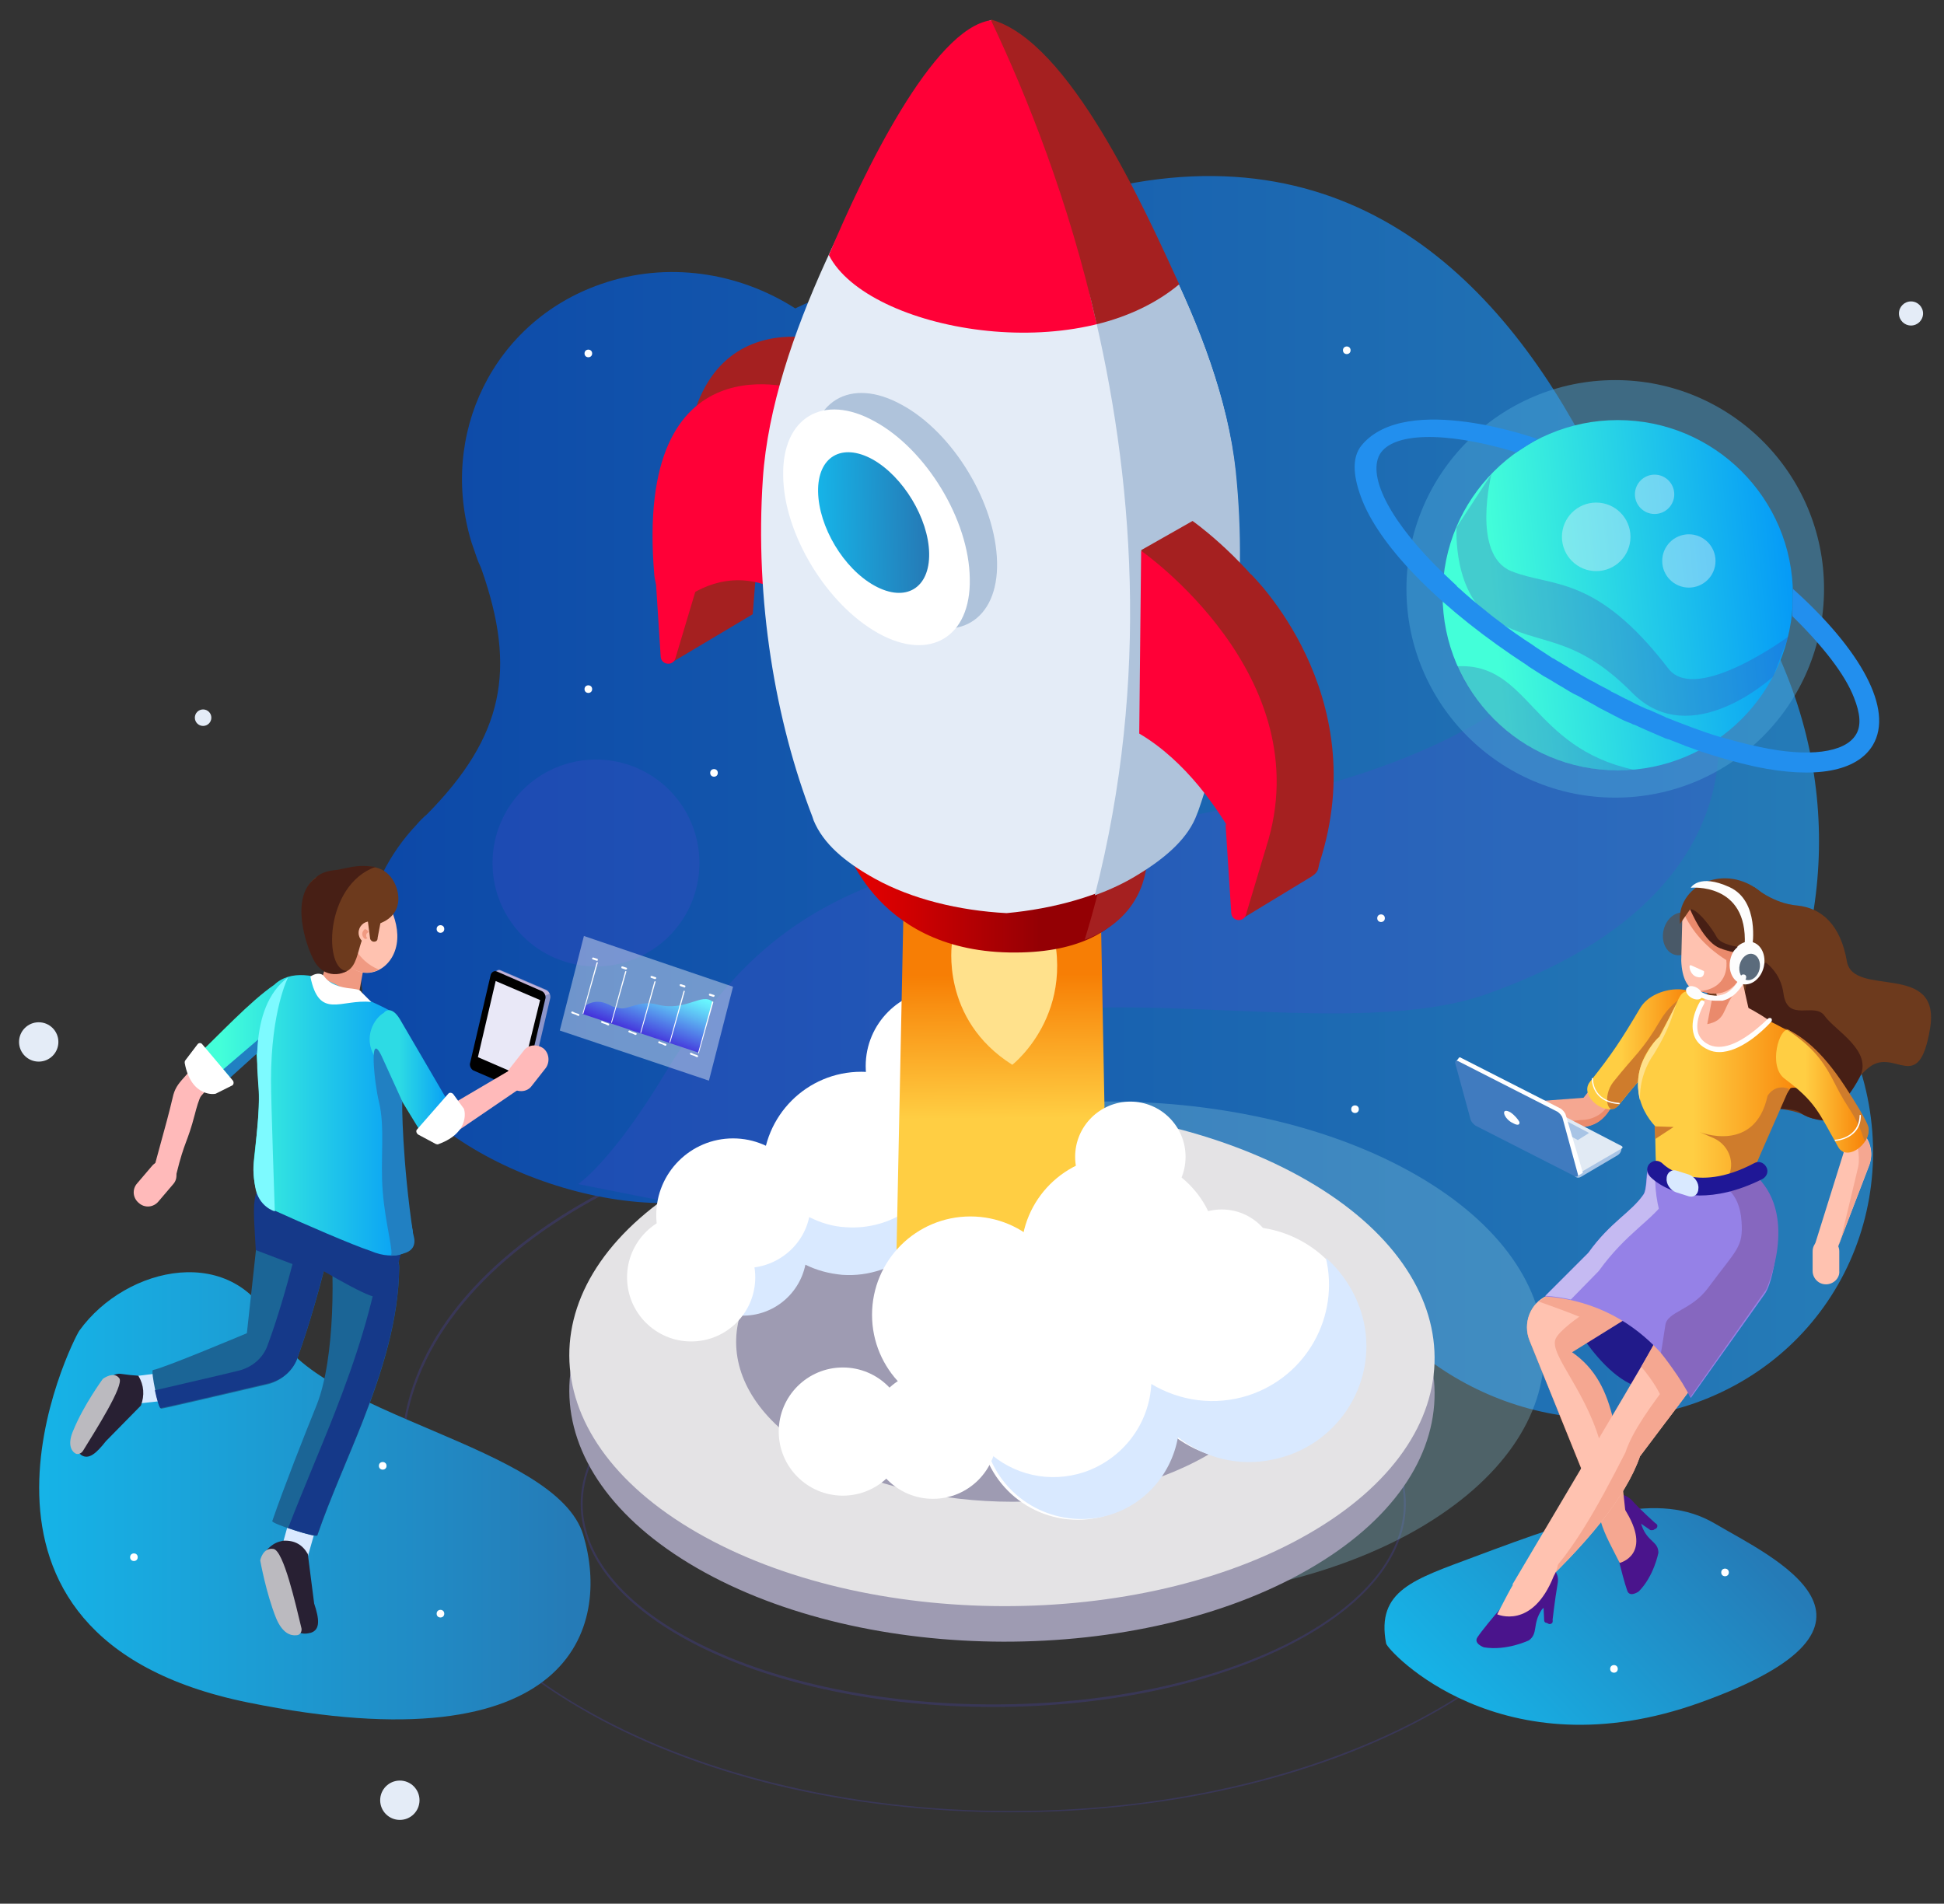 <svg xmlns="http://www.w3.org/2000/svg" xmlns:xlink="http://www.w3.org/1999/xlink" id="Capa_1" x="0px" y="0px" viewBox="0 0 306.3 300" style="enable-background:new 0 0 306.3 300;" xml:space="preserve">
<rect x="0" y="0" width="306.3" height="300" fill="#333333" stroke="none"/>
<style type="text/css">
	.footer-cohete-0{fill:#E4ECF7;}
	.footer-cohete-1{opacity:0.23;}
	.footer-cohete-2{fill:#5147D1;}
	.footer-cohete-3{fill:url(#XMLID_306_);}
	.footer-cohete-4{fill:#F09A82;}
	.footer-cohete-5{fill:#FFC2B0;}
	.footer-cohete-6{fill:#6D3A1D;}
	.footer-cohete-7{fill:#471F15;}
	.footer-cohete-8{fill:url(#XMLID_307_);}
	.footer-cohete-9{fill:url(#XMLID_308_);}
	.footer-cohete-10{opacity:0.31;fill:#8CCCE0;}
	.footer-cohete-11{fill:#9E9BB2;}
	.footer-cohete-12{opacity:0.23;fill:#5147D1;}
	.footer-cohete-13{fill:#E4E3E5;}
	.footer-cohete-14{fill:#FFFFFF;}
	.footer-cohete-15{fill:#D9E9FF;}
	.footer-cohete-16{fill:#A52020;}
	.footer-cohete-17{fill:url(#XMLID_309_);}
	.footer-cohete-18{fill:#FFE18C;}
	.footer-cohete-19{fill:url(#XMLID_310_);}
	.footer-cohete-20{fill:#FF0037;}
	.footer-cohete-21{fill:#AFC3DB;}
	.footer-cohete-22{fill:url(#XMLID_311_);}
	.footer-cohete-23{opacity:0.49;fill:#4BA4D6;}
	.footer-cohete-24{fill:url(#XMLID_312_);}
	.footer-cohete-25{opacity:0.26;fill:#433BAD;}
	.footer-cohete-26{opacity:0.4;}
	.footer-cohete-27{fill:#EBF0FF;}
	.footer-cohete-28{fill:#228FEE;}
	.footer-cohete-29{fill:#F5A791;}
	.footer-cohete-30{fill:#EA8A6C;}
	.footer-cohete-31{fill:url(#XMLID_313_);}
	.footer-cohete-32{fill:#CF7C2C;}
	.footer-cohete-33{fill:#4A148C;}
	.footer-cohete-34{fill:#211A8A;}
	.footer-cohete-35{fill:#9581E7;}
	.footer-cohete-36{fill:#665FDE;}
	.footer-cohete-37{fill:#C5BAF2;}
	.footer-cohete-38{fill:#8667BF;}
	.footer-cohete-39{fill:url(#XMLID_315_);}
	.footer-cohete-40{fill:#495968;}
	.footer-cohete-41{fill:url(#XMLID_323_);}
	.footer-cohete-42{fill:#1F1796;}
	.footer-cohete-43{fill:#FDFDFD;}
	.footer-cohete-44{fill:#5B6B7C;}
	.footer-cohete-45{fill:#A8C4E5;}
	.footer-cohete-46{fill:#E1EAF4;}
	.footer-cohete-47{fill:#407BBF;}
	.footer-cohete-48{opacity:0.57;fill:#EBCAE3;}
	.footer-cohete-49{fill:#E9E8F7;}
	.footer-cohete-50{fill:#FFBABA;}
	.footer-cohete-51{fill:#282033;}
	.footer-cohete-52{fill:#1B6596;}
	.footer-cohete-53{fill:#153989;}
	.footer-cohete-54{fill:url(#XMLID_338_);}
	.footer-cohete-55{fill:#2180C2;}
	.footer-cohete-56{fill:url(#XMLID_339_);}
	.footer-cohete-57{fill:#BBBABF;}
	.footer-cohete-58{fill:#7DFAFF;}
	.footer-cohete-59{opacity:0.4;fill:#FFFFFF;}
	.footer-cohete-60{fill:url(#XMLID_340_);}
</style>
<circle id="XMLID_209_" class="footer-cohete-0" cx="6.1" cy="164.2" r="3.1"/>
<g id="XMLID_17_">
	<g id="XMLID_691_" class="footer-cohete-1">
		<path id="XMLID_692_" class="footer-cohete-2" d="M159.3,285.6c-25.7,0-49.8-5.8-67.9-16.4c-18.2-10.6-28.2-24.7-28.2-39.7    c0-15,10-29.1,28.2-39.7c18.2-10.6,42.3-16.4,67.9-16.4c25.7,0,49.8,5.8,67.9,16.4c18.2,10.6,28.2,24.7,28.2,39.7    c0,15-10,29.1-28.2,39.7C209.1,279.8,184.9,285.6,159.3,285.6z M159.3,173.8c-52.8,0-95.8,25-95.8,55.8s43,55.8,95.8,55.8    s95.8-25,95.8-55.8S212.1,173.8,159.3,173.8z"/>
	</g>
	<g id="XMLID_687_" class="footer-cohete-1">
		<path id="XMLID_688_" class="footer-cohete-2" d="M156.5,269c-35.9,0-65-14.3-65-32c0-17.6,29.2-32,65-32s65,14.3,65,32    C221.5,254.6,192.3,269,156.5,269z M156.5,205.4c-35.7,0-64.7,14.2-64.7,31.6s29,31.6,64.7,31.6c35.7,0,64.7-14.2,64.7-31.6    S192.1,205.4,156.5,205.4z"/>
	</g>
	<linearGradient id="XMLID_306_" gradientUnits="userSpaceOnUse" x1="56.91" y1="125.525" x2="295.131" y2="125.525">
		<stop offset="8.379892e-003" style="stop-color:#0C48A8"/>
		<stop offset="0.964" style="stop-color:#257BB7"/>
	</linearGradient>
	<path id="XMLID_204_" class="footer-cohete-3" d="M292,165.4c-1.1-2.7-2.3-5.2-3.8-7.5l-2.6-13.5l0,0c2.1-12.3,1-25.4-4.1-38.1   c-6.4-16.2-18.1-29-32.2-37.2c-15.1-28-40.8-51.6-84-36.8c-14.7,5-28.3,10.8-40,16.3c-8.9-5.7-20.2-7.5-30.7-3.8   c-16.9,5.9-25.5,23.7-20.3,40.7l0,0l0,0c0.3,0.9,0.6,1.7,0.9,2.6c0.2,0.6,0.5,1.1,0.7,1.7c5.5,15.7,3.5,26.2-8.6,38.5   c-0.6,0.5-1.2,1.1-1.7,1.7c0,0,0,0,0,0l0,0l0,0c-8.4,8.9-11.3,22.3-6.3,34.9c7,17.7,38.7,29.2,56.4,23c0,0,7.8,8.5,40.1-13.1   c0.5-0.4-4.7-12.7-4.1-13.1c12.5,22.7,36,37.1,61,38.8c10.9,18.6,33.9,27.8,54.4,20.6C289.9,213,301,188.2,292,165.4z"/>
	<path id="XMLID_203_" class="footer-cohete-4" d="M51.7,160.7l-0.4-0.1c-1.4-0.5-2.1-1.9-1.6-3.3l2.5-7.7c0.5-1.4,1.9-2.1,3.3-1.6l0.4,0.1   c1.4,0.5,2.1,1.9,1.6,3.3l-1.4,7.7C55.8,160.4,53.1,161.1,51.7,160.7z"/>
	<path id="XMLID_202_" class="footer-cohete-4" d="M57.8,150c-0.3,4-2.8,5.7-5.8,3.7c-2.9-1.9-3.6-7-3.3-11c0.3-4,1.4-5.5,4.3-3.6   C55.9,141.2,58.1,146,57.8,150z"/>
	<path id="XMLID_201_" class="footer-cohete-5" d="M62.5,148.8c-0.7,4-4.7,5.8-7.3,3.5c-2.7-2.3-4.3-7.3-3.6-11.2c0.7-4,3.4-5.3,6.1-3.1   C60.3,140.2,63.2,144.8,62.5,148.8z"/>
	<path id="XMLID_200_" class="footer-cohete-4" d="M59.7,152.8c-1.4,0.7-3.2,0.7-4.5-0.5c-2.7-2.3-4.3-7.3-3.6-11.2c0.7-4-0.2-4.4,2.3-2   C54.5,139.7,52.8,150,59.7,152.8z"/>
	<path id="XMLID_199_" class="footer-cohete-6" d="M49.2,150.4c0,0,1.3,3.2,4.5,2.9c3.7-0.3,2-6.6,5.6-7.6c4.9-1.4,3.7-6.2,1.9-7.9   c-1.8-1.8-4.5-1.3-7.8-0.7C50,137.6,45.5,138.6,49.2,150.4z"/>
	<circle id="XMLID_198_" class="footer-cohete-5" cx="58.3" cy="147" r="1.8"/>
	<path id="XMLID_197_" class="footer-cohete-6" d="M58.9,148.4L58.9,148.4c-0.3,0-0.6-0.3-0.6-0.6l-0.5-3.9c0-0.3,0.8,0,1.1,0l0,0   c0.3,0,1.3-0.2,1.3,0.2l-0.7,3.7C59.5,148.2,59.3,148.4,58.9,148.4z"/>
	<path id="XMLID_196_" class="footer-cohete-7" d="M54.7,153c-1,0.6-2.3,0.7-3.4,0.2c-0.6-0.3-1.2-0.8-1.7-1.6c-1.4-2.4-4-10.3,0.1-13.2   c0,0,0.7-1.1,3.3-1.3c0,0,1.1-0.2,2.5-0.5c0.8-0.1,1.6-0.2,2.5-0.1l1.2,0.1C51,139.5,51,153.1,54.7,153L54.7,153z"/>
	<path id="XMLID_195_" class="footer-cohete-4" d="M58.1,146.9c0,0-0.4,0.1-0.4,0.5s0.2,0.4,0.2,0.4s-0.2,0.3-0.5,0.1c-0.3-0.3-0.5-0.8-0.1-1.3   C57.6,146.1,58.1,146.9,58.1,146.9z"/>
	<linearGradient id="XMLID_307_" gradientUnits="userSpaceOnUse" x1="6.218" y1="235.738" x2="93.082" y2="235.738">
		<stop offset="8.379892e-003" style="stop-color:#16B3E7"/>
		<stop offset="0.964" style="stop-color:#257BB7"/>
	</linearGradient>
	<path id="XMLID_194_" class="footer-cohete-8" d="M12.5,209.7c-1,1.4-24.7,48.2,26.6,58.6c51.3,10.4,57.1-12.1,52.8-26.4   c-4.3-14.2-42.4-18.7-48.6-32.5C37.1,195.7,19.9,199.4,12.5,209.7z"/>
	
		<linearGradient id="XMLID_308_" gradientUnits="userSpaceOnUse" x1="438.306" y1="64.516" x2="492.386" y2="64.516" gradientTransform="matrix(0.722 -0.692 0.692 0.722 -128.45 530.804)">
		<stop offset="8.379892e-003" style="stop-color:#16B3E7"/>
		<stop offset="0.964" style="stop-color:#257BB7"/>
	</linearGradient>
	<path id="XMLID_193_" class="footer-cohete-9" d="M218.4,259c0.2,1.1,18.1,20.6,49.5,9.3c34.6-12.4,11.1-23,2.3-28.2   c-8.8-5.2-20.2-1.4-37.8,5.2C222.8,248.9,216.8,250.6,218.4,259z"/>
	<path id="XMLID_192_" class="footer-cohete-10" d="M223.5,240.9c-26.5,15.3-69.7,15.2-96.4-0.2c-26.7-15.4-26.8-40.3-0.3-55.7   c26.5-15.3,69.7-15.2,96.4,0.2S250,225.5,223.5,240.9z"/>
	<path id="XMLID_191_" class="footer-cohete-11" d="M206.2,247.3c-26.5,15.3-69.7,15.2-96.4-0.2s-26.8-40.3-0.3-55.7s69.7-15.2,96.4,0.2   S232.8,232,206.2,247.3z"/>
	<path id="XMLID_190_" class="footer-cohete-12" d="M91.1,186.6c0,0,5.2-3.4,13.6-17.3c14.7-24.4,28.8-32,65.6-37.8c40.1-6.3,74.4-14,86.3-44.6   c0,0,10.8,10.7,13.5,24c0,0,8.9,30-36,45.8c-20.5,7.2-57.4-1.6-77.5,4.1c-42.8,12.3-36.3,31.6-36.3,31.6L91.1,186.6z"/>
	<path id="XMLID_189_" class="footer-cohete-13" d="M206.2,241.7c-26.5,15.3-69.7,15.2-96.4-0.2s-26.8-40.3-0.3-55.7   c26.5-15.3,69.7-15.2,96.4,0.2S232.8,226.4,206.2,241.7z"/>
	<path id="XMLID_188_" class="footer-cohete-11" d="M190.1,229.4c-16.9,9.7-44.3,9.7-61.3-0.1c-17-9.8-17.1-25.7-0.2-35.4s44.3-9.7,61.3,0.1   C206.9,203.8,206.9,219.7,190.1,229.4z"/>
	<g id="XMLID_655_">
		<g id="XMLID_656_">
			<circle id="XMLID_187_" class="footer-cohete-14" cx="149.5" cy="166.7" r="8.7"/>
		</g>
	</g>
	<g id="XMLID_652_">
		<g id="XMLID_653_">
			<circle id="XMLID_186_" class="footer-cohete-14" cx="153" cy="177.8" r="10.4"/>
		</g>
	</g>
	<g id="XMLID_649_">
		<g id="XMLID_650_">
			<circle id="XMLID_185_" class="footer-cohete-14" cx="148.5" cy="168" r="12.1"/>
		</g>
	</g>
	<g id="XMLID_646_">
		<g id="XMLID_647_">
			<circle id="XMLID_184_" class="footer-cohete-14" cx="135.7" cy="184.4" r="15.5"/>
		</g>
	</g>
	<g id="XMLID_643_">
		<g id="XMLID_644_">
			<circle id="XMLID_183_" class="footer-cohete-14" cx="179.4" cy="201.2" r="12.1"/>
		</g>
	</g>
	<g id="XMLID_640_">
		<g id="XMLID_641_">
			<circle id="XMLID_182_" class="footer-cohete-14" cx="115.5" cy="191.5" r="12.1"/>
		</g>
	</g>
	<g id="XMLID_637_">
		<g id="XMLID_638_">
			<circle id="XMLID_181_" class="footer-cohete-14" cx="196.2" cy="211.7" r="18.4"/>
		</g>
	</g>
	<g id="XMLID_634_">
		<g id="XMLID_635_">
			<circle id="XMLID_180_" class="footer-cohete-14" cx="169.8" cy="224" r="15.5"/>
		</g>
	</g>
	<path id="XMLID_179_" class="footer-cohete-15" d="M208.9,198.2c2.2,9.2-3,18.7-12.2,21.7c-5.3,1.7-10.8,0.9-15.3-1.8   c-0.3,6.2-4.4,11.8-10.6,13.9c-5.5,1.8-11.2,0.4-15.2-3.3c2.4,7.4,10,11.9,17.8,10.4c6.4-1.3,11.1-6.4,12.2-12.6   c4.1,3.2,9.5,4.7,15,3.5c9.9-2,16.4-11.7,14.3-21.6C214,204.3,211.8,200.8,208.9,198.2z"/>
	<path id="XMLID_178_" class="footer-cohete-15" d="M133.3,193.4c-2.1-0.1-4-0.7-5.8-1.6c-1,4.8-5.5,8.3-10.6,8c-4.2-0.3-9.1-3.6-10.4-7.4   c-0.5,1.1-0.2,2.9-0.3,4.3c-0.4,5.6,4.6,10.2,10.1,10.6c5.1,0.4,9.6-3.1,10.6-8c1.8,0.9,3.7,1.4,5.8,1.6   c8.5,0.6,15.9-5.8,16.5-14.3c0.1-1.3,0-2.6-0.2-3.8C146.9,189.3,140.5,193.9,133.3,193.4z"/>
	<g id="XMLID_629_">
		<g id="XMLID_630_">
			<circle id="XMLID_177_" class="footer-cohete-14" cx="108.9" cy="201.3" r="10.1"/>
		</g>
	</g>
	<polygon id="XMLID_176_" class="footer-cohete-16" points="105.5,104.6 118.6,96.8 120.2,76.4 107.5,79.6  "/>
	<linearGradient id="XMLID_309_" gradientUnits="userSpaceOnUse" x1="157.294" y1="153.673" x2="157.594" y2="186.807">
		<stop offset="0" style="stop-color:#F77E05"/>
		<stop offset="4.753702e-003" style="stop-color:#F77F05"/>
		<stop offset="0.682" style="stop-color:#FFCE43"/>
	</linearGradient>
	<polygon id="XMLID_175_" class="footer-cohete-17" points="142.4,141.2 141.1,204.8 174.3,189.2 173.2,130.7  "/>
	<path id="XMLID_174_" class="footer-cohete-18" d="M150,148.6c0,0-1.9,12,9.5,19.2c0,0,11.7-9.1,5-25.3C157.7,126.2,150,148.6,150,148.6z"/>
	<path id="XMLID_173_" class="footer-cohete-16" d="M127.4,85.4c-6.7-3.2-12.1-0.5-15.3,2c-1.5,1.2-3.7-1.3-4-4.2C104.8,44.9,131.4,54,131.4,54   L127.4,85.4z"/>
	<linearGradient id="XMLID_310_" gradientUnits="userSpaceOnUse" x1="132.787" y1="141.147" x2="180.132" y2="141.147">
		<stop offset="0" style="stop-color:#E90000"/>
		<stop offset="0.196" style="stop-color:#D30001"/>
		<stop offset="0.601" style="stop-color:#9C0004"/>
		<stop offset="0.654" style="stop-color:#940004"/>
	</linearGradient>
	<path id="XMLID_172_" class="footer-cohete-19" d="M132.8,132.2c0,0,4.5,17.5,26.2,17.9c21.7,0.4,21.1-14.4,21.1-14.4L132.8,132.2z"/>
	<path id="XMLID_171_" class="footer-cohete-20" d="M122.4,92.9c-6.7-3.2-12.1-0.5-15.3,2c-1.5,1.2-3.7-1.3-4-4.2c-3.3-38.3,23.2-29.2,23.2-29.2   L122.4,92.9z"/>
	<path id="XMLID_170_" class="footer-cohete-0" d="M194.6,74c-2.3-22.1-18.1-47.3-27.3-61.4c-2.9-4.4-6.8-8.2-11.2-9.4   c-4.3,1.4-8.1,5.3-10.8,9.8c-8.7,14.5-23.6,40.2-25.1,62.4c-1.3,19.2,2,38.3,7.8,53.3l0.2,0.6c1.5,3.6,4.8,6.5,9.7,9.2   c5.8,3.2,13.2,5,20.7,5.4c7.5-0.7,14.7-2.7,20.5-6.1c4.8-2.9,8.1-6,9.4-9.6l0.2-0.5C194,112.3,196.6,93.1,194.6,74z"/>
	<path id="XMLID_169_" class="footer-cohete-21" d="M157.1,88.6c0.2,9.2-6.3,13.1-14.4,8.6c-8.1-4.5-14.9-15.6-15-24.8   c-0.2-9.2,6.3-13.1,14.4-8.6C150.2,68.2,156.9,79.3,157.1,88.6z"/>
	<g id="XMLID_610_">
		<g id="XMLID_611_">
			<path id="XMLID_168_" class="footer-cohete-14" d="M152.8,91.2c0.2,9.2-6.3,13.1-14.4,8.6c-8.1-4.5-14.9-15.6-15-24.8     c-0.2-9.2,6.3-13.1,14.4-8.6C145.9,70.8,152.7,81.9,152.8,91.2z"/>
		</g>
	</g>
	
		<linearGradient id="XMLID_311_" gradientUnits="userSpaceOnUse" x1="129.669" y1="78.472" x2="147.006" y2="78.472" gradientTransform="matrix(1 -1.830000e-002 1.830000e-002 1 -2.073 6.399)">
		<stop offset="8.379892e-003" style="stop-color:#16B3E7"/>
		<stop offset="0.964" style="stop-color:#257BB7"/>
	</linearGradient>
	<path id="XMLID_167_" class="footer-cohete-22" d="M146.4,87.2c0.1,5.5-3.7,7.8-8.6,5.1s-8.8-9.3-8.9-14.8c-0.1-5.5,3.7-7.8,8.6-5.1   C142.3,75.1,146.3,81.7,146.4,87.2z"/>
	<path id="XMLID_166_" class="footer-cohete-20" d="M185.7,44.8c-5.8-12.6-13.2-24.2-18.4-32.2c-2.9-4.4-6.8-8.2-11.2-9.4   c-9.1,1.3-20.1,24.1-25.5,37C136.7,52.2,170.1,58.2,185.7,44.8z"/>
	<path id="XMLID_165_" class="footer-cohete-16" d="M180.7,135.3l-6.3-0.5c-1,4.4-2.1,8.8-3.5,13.3C181.1,144.3,180.7,135.3,180.7,135.3z"/>
	<path id="XMLID_164_" class="footer-cohete-21" d="M172.5,141.1c2.4-0.9,4.6-1.9,6.7-3.2c4.8-2.9,8.1-6,9.4-9.6l0.2-0.5   c5.3-15.2,7.9-34.5,5.9-53.6c-1.2-11-5.6-22.7-10.9-33.4c-5.4-10.9-16.1-10.8-11.7,7.3C178.5,74.5,181.3,106.8,172.5,141.1z"/>
	<path id="XMLID_163_" class="footer-cohete-16" d="M172.8,51.1c4.9-1.2,9.4-3.3,13-6.3c-5.6-12.2-17.3-38.3-29.6-41.7c0,0-0.1,0-0.1,0   C161.8,15.1,168.4,31.6,172.8,51.1z"/>
	<path id="XMLID_162_" class="footer-cohete-16" d="M187.9,82.1l-8.1,4.6l7.9,20.5l0,3.8c0.7,0.4,1.4,0.9,2,1.3l8.6,22.5l8.1-4.7l0,0   c0.5-0.2,1-0.6,1.2-1.3C216.3,101.9,187.9,82.1,187.9,82.1z"/>
	<path id="XMLID_161_" class="footer-cohete-16" d="M197.1,90.5l-14.5,9.2c12.5,9.8,19.1,17.1,12.9,45.2l11.2-6.8l0.4-0.3   c0.7-0.6,0.6-1.1,0.8-1.8C216.6,109.2,197.1,90.5,197.1,90.5z"/>
	<path id="XMLID_160_" class="footer-cohete-20" d="M179.5,115.6c7.3,4.3,12.5,11.9,15.4,17.2c1.3,2.4,4,2.8,4.6,0.7c8.7-27-19.7-46.7-19.7-46.7   L179.5,115.6z"/>
	<path id="XMLID_159_" class="footer-cohete-20" d="M193.1,129.9l0.9,14c0.1,1.3,1.9,1.5,2.3,0.3l3.2-10.7L193.1,129.9z"/>
	<path id="XMLID_158_" class="footer-cohete-20" d="M103.2,89.5l0.9,14c0.1,1.3,1.9,1.5,2.3,0.3l3.2-10.7L103.2,89.5z"/>
	<g id="XMLID_581_">
		<g id="XMLID_582_">
			<circle id="XMLID_157_" class="footer-cohete-14" cx="176.4" cy="197.6" r="15.5"/>
		</g>
	</g>
	<g id="XMLID_578_">
		<g id="XMLID_579_">
			<circle id="XMLID_156_" class="footer-cohete-14" cx="147" cy="226.1" r="10.1"/>
		</g>
	</g>
	<g id="XMLID_575_">
		<g id="XMLID_576_">
			<circle id="XMLID_155_" class="footer-cohete-14" cx="132.8" cy="225.6" r="10.1"/>
		</g>
	</g>
	<g id="XMLID_572_">
		<g id="XMLID_573_">
			<circle id="XMLID_154_" class="footer-cohete-14" cx="178.1" cy="182.3" r="8.7"/>
		</g>
	</g>
	<g id="XMLID_569_">
		<g id="XMLID_570_">
			<circle id="XMLID_153_" class="footer-cohete-14" cx="192.5" cy="199.3" r="8.7"/>
		</g>
	</g>
	<g id="XMLID_566_">
		<g id="XMLID_567_">
			<circle id="XMLID_152_" class="footer-cohete-14" cx="152.9" cy="207.2" r="15.5"/>
		</g>
	</g>
	<g id="XMLID_550_">
		<circle id="XMLID_151_" class="footer-cohete-23" cx="254.5" cy="92.8" r="32.9"/>
		
			<linearGradient id="XMLID_312_" gradientUnits="userSpaceOnUse" x1="225.517" y1="50.898" x2="280.715" y2="50.898" gradientTransform="matrix(0.996 -9.480000e-002 9.480000e-002 0.996 -1.887 67.132)">
			<stop offset="0.14" style="stop-color:#43FFD9"/>
			<stop offset="1" style="stop-color:#059AF7"/>
		</linearGradient>
		<circle id="XMLID_150_" class="footer-cohete-24" cx="254.9" cy="93.8" r="27.6"/>
		<path id="XMLID_149_" class="footer-cohete-25" d="M229.6,105c4.2,9.4,13.6,16.1,24.6,16.4c1.1,0,2.2,0,3.2-0.1    C241.3,117.8,240.9,104.4,229.6,105z"/>
		<g id="XMLID_560_">
			<g id="XMLID_561_" class="footer-cohete-26">
				<circle id="XMLID_148_" class="footer-cohete-27" cx="251.5" cy="84.6" r="5.4"/>
			</g>
		</g>
		<g id="XMLID_557_">
			<g id="XMLID_558_" class="footer-cohete-26">
				<circle id="XMLID_147_" class="footer-cohete-27" cx="260.7" cy="77.9" r="3.1"/>
			</g>
		</g>
		<g id="XMLID_554_">
			<g id="XMLID_555_" class="footer-cohete-26">
				<circle id="XMLID_146_" class="footer-cohete-27" cx="266.1" cy="88.4" r="4.2"/>
			</g>
		</g>
		<path id="XMLID_145_" class="footer-cohete-25" d="M229.5,83.1c0,0-0.7,10.8,6.2,14.8c6.9,4,12.2,1.9,21.5,11.3c9.3,9.4,22.2-2.6,22.2-2.6    l2.4-6.3c0,0-14.5,10.7-18.9,5.1c-11.5-15-18.4-12.8-24.8-15.4c-6.3-2.6-3.1-15.3-3.1-15.3L229.5,83.1z"/>
		<path id="XMLID_551_" class="footer-cohete-28" d="M242.3,69.2c0,0-20.6-7.5-27.7,0.9c-1.8,2.1-1.3,5.4,0.1,8.9c3.1,7.6,12.6,17.2,26,25.9    c0,0,0.1,0.1,0.1,0.1c0.8,0.5,1.7,1.1,2.5,1.6c0.1,0,0.1,0.1,0.2,0.1c0.9,0.5,1.8,1.1,2.7,1.6c0.8,0.5,1.6,1,2.5,1.4    c0.2,0.1,0.5,0.3,0.7,0.4c0.7,0.4,1.3,0.7,2,1.1c0.2,0.1,0.3,0.2,0.5,0.3c0.8,0.4,1.7,0.9,2.5,1.3c0.1,0.1,0.3,0.1,0.4,0.2    c0.7,0.4,1.4,0.7,2.2,1c0.2,0.1,0.3,0.2,0.5,0.2c1.7,0.8,3.4,1.5,5,2.2c0.1,0,0.2,0.1,0.4,0.1c0.8,0.3,1.5,0.6,2.3,0.9    c0.1,0,0.1,0,0.2,0.1c0.9,0.3,1.7,0.6,2.5,0.9l0,0l0,0c3,1,5.9,1.8,8.6,2.4c9.5,2,16.1,0.8,18.6-3.4c3.3-5.6-1.9-15-12.6-24.6    l-0.1,4.3c4.9,4.8,8.3,9.2,9.7,12.8c1,2.5,1.2,4.5,0.3,5.9c-1.7,2.8-7.4,3.6-15.2,1.9c-2-0.4-4.1-1-6.3-1.6    c-2.7-0.8-5.5-1.9-8.3-3c-0.1,0-0.1,0-0.2-0.1c-0.9-0.4-1.8-0.8-2.7-1.2c0,0,0,0-0.1,0c-0.9-0.4-1.8-0.8-2.7-1.3    c-0.1-0.1-0.3-0.1-0.4-0.2c-0.9-0.4-1.7-0.9-2.6-1.3c0,0-0.1,0-0.1-0.1c-0.9-0.5-1.8-0.9-2.6-1.4c-0.2-0.1-0.4-0.2-0.6-0.3    c-0.9-0.5-1.8-1-2.6-1.5c-0.9-0.5-1.8-1.1-2.7-1.6c-0.2-0.1-0.4-0.3-0.7-0.4c-0.9-0.6-1.7-1.1-2.6-1.7c0,0,0,0,0,0    c-0.8-0.6-1.7-1.1-2.5-1.7c-0.2-0.1-0.4-0.3-0.6-0.4c-0.8-0.6-1.6-1.1-2.3-1.7l0,0c-0.8-0.6-1.5-1.1-2.2-1.7    c-0.2-0.1-0.3-0.3-0.5-0.4c-1.4-1.1-2.8-2.3-4-3.4c-0.1-0.1-0.3-0.2-0.4-0.4c-0.6-0.6-1.2-1.1-1.8-1.7v0    c-8.5-8.1-12.3-15.4-10.3-19c2-3.4,10-3.7,20.9-0.5c0.2,0.1,0.4,0.1,0.6,0.2C238.8,71.4,241.6,69.5,242.3,69.2z"/>
	</g>
	<circle id="XMLID_143_" class="footer-cohete-12" cx="93.9" cy="136" r="16.3"/>
	<circle id="XMLID_142_" class="footer-cohete-14" cx="265.2" cy="165.4" r="0.6"/>
	<circle id="XMLID_141_" class="footer-cohete-14" cx="250.9" cy="198.7" r="0.6"/>
	<circle id="XMLID_140_" class="footer-cohete-14" cx="92.7" cy="108.6" r="0.6"/>
	<circle id="XMLID_139_" class="footer-cohete-14" cx="92.7" cy="55.7" r="0.6"/>
	<circle id="XMLID_138_" class="footer-cohete-14" cx="212.2" cy="55.2" r="0.6"/>
	<circle id="XMLID_137_" class="footer-cohete-14" cx="217.6" cy="144.7" r="0.6"/>
	<circle id="XMLID_136_" class="footer-cohete-14" cx="112.5" cy="121.8" r="0.6"/>
	<circle id="XMLID_135_" class="footer-cohete-14" cx="21.1" cy="245.4" r="0.6"/>
	<circle id="XMLID_134_" class="footer-cohete-14" cx="213.5" cy="174.8" r="0.6"/>
	<circle id="XMLID_133_" class="footer-cohete-14" cx="271.8" cy="247.8" r="0.6"/>
	<circle id="XMLID_132_" class="footer-cohete-14" cx="254.3" cy="263" r="0.6"/>
	<circle id="XMLID_131_" class="footer-cohete-14" cx="60.3" cy="231" r="0.6"/>
	<circle id="XMLID_130_" class="footer-cohete-14" cx="69.4" cy="254.3" r="0.6"/>
	<circle id="XMLID_129_" class="footer-cohete-14" cx="69.4" cy="146.4" r="0.6"/>
	<g id="XMLID_383_">
		<g id="XMLID_399_">
			<path id="XMLID_128_" class="footer-cohete-29" d="M256.6,164.1l-7.1,8.9l-16,1.2l1.2,3.3l14.3,0.1c1.7,0,3.2-0.8,4.2-2.2l8-11.7L256.6,164.1     z"/>
			<path id="XMLID_127_" class="footer-cohete-30" d="M253.3,174.3c-0.9,1.4-2.5,2.2-4.2,2.2l-10.6,1l-3.7,0l14.3,0.1c1.7,0,3.2-0.8,4.2-2.2     l8-11.7l-0.7,0.1L253.3,174.3z"/>
			<g id="XMLID_527_">
				<linearGradient id="XMLID_313_" gradientUnits="userSpaceOnUse" x1="250.105" y1="165.421" x2="266.924" y2="165.421">
					<stop offset="0.318" style="stop-color:#FFCE43"/>
					<stop offset="0.995" style="stop-color:#F77F05"/>
					<stop offset="1" style="stop-color:#F77E05"/>
				</linearGradient>
				<path id="XMLID_126_" class="footer-cohete-31" d="M266.6,158.9c-2.7,5.3-7.8,10.5-11.5,15.2c-1.8,2.2-6.4-1.3-4.6-3.6      c3.5-4.4,5-6.7,7.9-11.6c2.3-3.9,9.7-3.7,8.4-1.1L266.6,158.9z"/>
			</g>
			<g id="XMLID_519_">
				<g id="XMLID_331_">
					<g id="XMLID_333_">
						<path id="XMLID_334_" class="footer-cohete-32" d="M266.6,158.9c-2.7,5.3-7.8,10.5-11.5,15.2c-1.8,2.2-2.7-1.3-0.9-3.6        c3.5-4.4,4.6-4.9,7.4-9.7c2.3-3.9,6.5-5.5,5.2-3L266.6,158.9z"/>
					</g>
				</g>
			</g>
			<g id="XMLID_517_">
				<path id="XMLID_124_" class="footer-cohete-14" d="M255.1,174C255.1,174,255.1,174,255.1,174c-4.4-0.3-4.3-4-4.3-4c0-0.1,0-0.1,0.1-0.1      c0,0,0,0,0,0c0.1,0,0.1,0,0.1,0.1c0,0.1-0.1,3.5,4.1,3.8c0.1,0,0.1,0.1,0.1,0.1C255.2,174,255.2,174,255.1,174z"/>
			</g>
			<g id="XMLID_502_">
				<path id="XMLID_123_" class="footer-cohete-33" d="M260.9,240.9l-0.4,0.2c-0.2,0.1-0.5,0-0.6-0.2l0,0c-0.1-0.2,0-0.5,0.2-0.6l0.4-0.2      c0.2-0.1,0.5,0,0.6,0.2l0,0C261.2,240.5,261.1,240.8,260.9,240.9z"/>
				<path id="XMLID_122_" class="footer-cohete-33" d="M260,241.1l-1.6-1.1c-0.2-0.1-0.2-0.4-0.1-0.6l0,0c0.1-0.2,0.4-0.2,0.6-0.1l1.6,1.1      c0.2,0.1,0.2,0.4,0.1,0.6l0,0C260.5,241.1,260.2,241.2,260,241.1z"/>
				<g id="XMLID_503_">
					<path id="XMLID_505_" class="footer-cohete-33" d="M255,235.5c-1-0.1-2.6,0.4-2.8,1l1.4,3.1l-0.1,0.3c0.5,1.5,2.1,8.6,2.9,10.8       c0.4,1.1,1.8,0.1,1.8,0.1c2.4-2.4,3.1-6.1,3.1-6.1c0-1.8-1.7-1.7-2.6-4.2c-0.2-0.4-0.1-1.1,0.2-1l1.8,1.4l0.3-0.7       c0,0-2.5-2.2-4-3.9C256.3,235.7,255.5,235.4,255,235.5z"/>
					<path id="XMLID_120_" class="footer-cohete-29" d="M251.7,236.7l0.2,1.9c0.7,2.9,1.6,4.3,3.3,7.7c0,0,5.4-1.3,0.7-8.6       C253.8,233.3,251.7,236.7,251.7,236.7z"/>
				</g>
			</g>
			<path id="XMLID_119_" class="footer-cohete-34" d="M247,206.9c0,0,7.7,15,15.5,11.4s2.9-19.4,2.9-19.4L247,206.9z"/>
			<path id="XMLID_118_" class="footer-cohete-29" d="M262.7,195.2l-19,9.1c-2.6,1.2-3.8,4.3-2.7,7l12,29.7l3.3-1.1c-1.5-12.2-1.2-21.7-8.6-26.8     l20.3-12.6L262.7,195.2z"/>
			<path id="XMLID_117_" class="footer-cohete-5" d="M245.1,211c1.1-2.5,10.7-7.9,10.7-7.9l-1.5-4l-10.6,5.1c-2.6,1.2-3.8,4.3-2.7,7l9.4,23.2     c1.6,0.4,3.4-0.1,2.1-5.6C250.5,219.7,244,213.5,245.1,211z"/>
			<path id="XMLID_116_" class="footer-cohete-5" d="M277.3,204.4l-18.9,25.1c-2.2,6.4-8.5,14-17.4,22.2l-2.7-2l17.4-29.4l15.9-27.1L277.3,204.4     z"/>
			<path id="XMLID_115_" class="footer-cohete-29" d="M258.6,215.4c0,0,4.4,4.9,4,8.5l2.8-3.7l1.4-6l-5.7-3.3L258.6,215.4z"/>
			<path id="XMLID_114_" class="footer-cohete-29" d="M242.4,205.1c0,0,7.5,2.6,8.5,3.4s2.4-0.3,2.4-0.3l1.1-0.9c0,0-6.3-3.3-10.5-3.2     L242.4,205.1z"/>
			<path id="XMLID_113_" class="footer-cohete-29" d="M277.3,204.4l-18.9,25.1c-2.2,6.4-8.5,14-17.4,22.2l0.4-1c5.7-4.6,10.3-13.2,14.7-21.8     c2.2-6.7,11.4-15.8,18.9-27.5L277.3,204.4z"/>
			<path id="XMLID_112_" class="footer-cohete-35" d="M260.6,183.7c0,0,3.1-2.8,3.1-2.8c0,0-4.3-0.4,1.4,1.7c1.5,0.5,6.3,1.2,7.4,2.5     c2.4,2.8,6.5,1.9,7.3,9c0.4,3.2-0.7,8.5-1.8,9.9l-11.6,16.3c0,0-6-14.8-23-16l6.8-6.8c3.5-4.9,6.7-6.3,8.7-9.2     c0.6-0.8,0.4-2.9,0.7-3.9C259.8,183.7,260.5,184.1,260.6,183.7z"/>
			<g id="XMLID_487_">
				<path id="XMLID_111_" class="footer-cohete-36" d="M263.7,180.9c0,0-2.9-0.2-0.8,0.8C263.4,181.2,263.7,180.9,263.7,180.9z"/>
				<path id="XMLID_110_" class="footer-cohete-37" d="M251.9,200.3c4.4-6.1,8.4-7.9,10.8-11.5c0.7-1,0.5-3.7,0.9-4.8c0.3-0.7,1.1-0.3,1.3-0.7      c0,0,0.3-0.3,0.7-0.6c-0.1,0-0.3-0.1-0.4-0.1c-1.1-0.4-1.8-0.7-2.3-0.9c-0.9,0.8-2.2,2-2.2,2c-0.1,0.4-0.8,0-1,0.6      c-0.3,0.9-0.2,3.1-0.7,3.9c-2,2.9-5.2,4.3-8.7,9.2l-6.8,6.8c1.4,0.1,2.8,0.3,4,0.6L251.9,200.3z"/>
			</g>
			<path id="XMLID_109_" class="footer-cohete-35" d="M279.7,195.7c-0.8,8.1-6.1,8.8-11.2,5.6c-5.2-3.2-7.9-10.2-7.7-16.3c0,0,3.2-8.9,8.4-5.7     C274.2,182.5,280.6,186.3,279.7,195.7z"/>
			<path id="XMLID_108_" class="footer-cohete-38" d="M271.1,186.7c0,0,3,0.9,3.3,5.8c0.3,4.1-0.8,4.4-5.3,10.5c-2.6,3.5-6.4,3.7-6.7,5.8     c-0.3,2.1-0.7,4.4-0.7,4.4s3.4,4.3,4.6,7l12-17c0,0,5.1-11.2-1.4-17.7L271.1,186.7z"/>
			<g id="XMLID_468_">
				<path id="XMLID_107_" class="footer-cohete-33" d="M244,255.9l-0.4-0.2c-0.2-0.1-0.3-0.4-0.2-0.6l0,0c0.1-0.2,0.4-0.3,0.6-0.2l0.4,0.2      c0.2,0.1,0.3,0.4,0.2,0.6l0,0C244.5,255.9,244.2,256,244,255.9z"/>
				<path id="XMLID_106_" class="footer-cohete-33" d="M243.3,255.3l-0.1-2.1c0-0.2,0.2-0.5,0.4-0.5l0,0c0.2,0,0.5,0.2,0.5,0.4l0.1,2.1      c0,0.2-0.2,0.5-0.4,0.5l0,0C243.5,255.8,243.3,255.6,243.3,255.3z"/>
				<g id="XMLID_469_">
					<path id="XMLID_471_" class="footer-cohete-33" d="M245,247.6c-0.5-1-1.9-2-2.6-1.8l-1.8,3l-0.3,0.1c-1,1.3-6.1,7-7.5,9.1       c-0.7,1,1,1.6,1,1.6c3.6,0.6,7.1-1.1,7.1-1.1c1.5-1.1,0.5-2.5,2-4.8c0.3-0.4,0.9-0.8,1-0.4l-0.1,2.4l0.8-0.2       c0,0,0.4-3.5,0.8-5.8C245.6,248.8,245.4,248,245,247.6z"/>
					<path id="XMLID_104_" class="footer-cohete-5" d="M241.9,245.6l-1.5,1.3c-2,2.4-2.7,4.1-4.5,7.5c0,0,5.5,2.5,8.9-6       C247.3,243.9,241.9,245.6,241.9,245.6z"/>
				</g>
			</g>
			<path id="XMLID_103_" class="footer-cohete-6" d="M276.4,139.8c0,0,3,2.6,6.8,2.9c3.8,0.4,6.8,3,7.8,8.8s14.9-0.1,13.1,10.6     c-1.8,10.7-5.5,2.9-9.6,6.1c-4.1,3.2-5.3,10.1-10.1,7.6c-4.7-2.5-17.5,0.1-17.7-8.9C266.8,157.9,276.4,139.8,276.4,139.8z"/>
			<path id="XMLID_102_" class="footer-cohete-7" d="M275.9,150.4c0,0,4.4,1.3,5.1,6.1c0.6,4.8,4.9,1.3,6.5,3.6c1.6,2.3,7.7,5.5,5.5,9.7     c-2.2,4.2-5.5,6.8-5.5,6.8s-2.3-0.1-3.9-1.3c-1.6-1.2-10.1-0.1-10.1-0.1l0.3-11.6L275.9,150.4z"/>
			<linearGradient id="XMLID_315_" gradientUnits="userSpaceOnUse" x1="258.038" y1="171.578" x2="285.477" y2="171.578">
				<stop offset="0.318" style="stop-color:#FFCE43"/>
				<stop offset="0.995" style="stop-color:#F77F05"/>
				<stop offset="1" style="stop-color:#F77E05"/>
			</linearGradient>
			<path id="XMLID_101_" class="footer-cohete-39" d="M283.4,163.5c-0.6-0.7-10-5.6-15-6.7c-2.5-0.5-3.1-1.3-4.1,1c-0.5,1.1-2.3,4.5-2.9,5.6     c-0.6,0.6-3.6,3.6-3.3,8.1c0.2,2.7,1.5,4.7,2.7,6c0,3.4,0.1,6.4,0.2,7c0,0,6.5,5.1,15.2,0.3l3.9-10.4l2-2.9     c0.5-0.3,2.2,0.2,2.2,0.2C284.5,168.9,287.4,168.2,283.4,163.5z"/>
			
				<ellipse id="XMLID_100_" transform="matrix(0.974 0.228 -0.228 0.974 40.591 -56.526)" class="footer-cohete-40" cx="264.6" cy="147.2" rx="2.7" ry="3.4"/>
			<path id="XMLID_99_" class="footer-cohete-5" d="M284.7,171.8l5.8,9.8L286,196l3.4,1l5.1-13.3c0.6-1.6,0.4-3.3-0.6-4.7l-8.1-11.6L284.7,171.8     z"/>
			<path id="XMLID_98_" class="footer-cohete-29" d="M293.9,179.2l-8.1-11.6l-0.4,1.5l6.3,9.1c0.9,1.4,1.4,3.8,1.1,5.6l-2.8,11.7l-0.7,1.7     l5.1-13.3C295.1,182.3,294.9,180.5,293.9,179.2z"/>
			<path id="XMLID_97_" class="footer-cohete-5" d="M269.2,156.8c0,0-4.5,4.4-0.8,7.8c3.7,3.3,10.5-3.7,10.5-3.7     C275.5,158.6,272.3,157.1,269.2,156.8z"/>
			<path id="XMLID_96_" class="footer-cohete-5" d="M271.1,159.5l-1.9-8.2l5,1.8l1.5,6.7C276.2,160.8,272.5,163.6,271.1,159.5z"/>
			<path id="XMLID_95_" class="footer-cohete-5" d="M269.3,156.5l-1.6-0.3c-1.8-0.1-2.7-2.1-2.8-4.8l0.2-8.1c0.4-2.4,3.3-4.1,5.7-3.7l1.6,0.3     c2.4,0.4,4,2.8,3.6,5.2l-1.4,7.9C274,155.4,271.7,157,269.3,156.5z"/>
			<path id="XMLID_94_" class="footer-cohete-30" d="M269.3,156.5l-1.6-0.3c3-0.2,4.6-2.1,4.3-4.9c-3.8-2.4-5.8-5.2-7-8c0.4-2.4,3.3-4.1,5.7-3.7     l1.6,0.3c2.4,0.4,4,2.8,3.6,5.2l-1.4,7.9C274,155.4,271.7,157,269.3,156.5z"/>
			<path id="XMLID_93_" class="footer-cohete-30" d="M269.8,157.2c0.7,0.2,2.4,0,3.2-0.3c-1.6,2.3-1.1,3.9-4,4.5L269.8,157.2z"/>
			<path id="XMLID_92_" class="footer-cohete-6" d="M266.3,143.3c4.4,7.6,4.5,5.8,8.6,7.3l-0.5,1.2c-0.5,1.2,0,0.1,0.6,1.3l0.8,0.3     c0,0,10.3-5.3,1.8-12.7c-5.8-5-13.6-1.1-12.9,4.9L266.3,143.3z"/>
			<path id="XMLID_91_" class="footer-cohete-5" d="M275.3,153.8c-0.8,0.4-1.6,0.1-1.7-0.8c-0.1-0.9,0.5-1.9,1.3-2.4s1.6-0.1,1.7,0.8     S276.1,153.4,275.3,153.8z"/>
			<g id="XMLID_443_">
				<linearGradient id="XMLID_323_" gradientUnits="userSpaceOnUse" x1="279.847" y1="171.946" x2="294.386" y2="171.946">
					<stop offset="0.318" style="stop-color:#FFCE43"/>
					<stop offset="0.995" style="stop-color:#F77F05"/>
					<stop offset="1" style="stop-color:#F77E05"/>
				</linearGradient>
				<path id="XMLID_90_" class="footer-cohete-41" d="M281.8,162.3c5.5,3.5,9.1,9.1,12.3,14.8c1.5,2.6-3.1,6.3-4.5,3.6c-3.1-5.5-3.5-7-8.4-10.7      C278.5,168,280.4,161.8,281.8,162.3L281.8,162.3z"/>
			</g>
			<polygon id="XMLID_89_" class="footer-cohete-32" points="260.7,177.5 263.7,177.6 260.8,179.5    "/>
			<path id="XMLID_88_" class="footer-cohete-32" d="M272.5,185L272.5,185c0.8-2.2-0.3-4.6-2.4-5.6l-2.3-1c0,0,8.7,3.5,10.7-5.7     c0,0,1.1-2,3.4-1.1l-5.4,12.3L272.5,185z"/>
			<g id="XMLID_435_">
				<path id="XMLID_87_" class="footer-cohete-14" d="M270.9,165.8c-0.6,0-1.2-0.1-1.8-0.4c-1.1-0.5-1.9-1.3-2.2-2.3c-0.8-2.4,0.9-5.2,1-5.3      c0.1-0.2,0.3-0.2,0.5-0.1c0.2,0.1,0.2,0.3,0.1,0.5c0,0-1.6,2.7-0.9,4.7c0.3,0.8,0.9,1.4,1.8,1.8c2.2,0.9,5.2-0.4,9-4l0.2-0.2      c0.1-0.1,0.4-0.1,0.5,0c0.1,0.1,0.1,0.4,0,0.5l-0.2,0.2C277.7,162.5,274.2,165.8,270.9,165.8z"/>
			</g>
			<path id="XMLID_86_" class="footer-cohete-32" d="M281.1,162c0,0,3.3,1.9,5.5,4.7c2.2,2.8,2.4,4.4,4.7,7.9c2.3,3.5,2.4,5.6,2.6,5.2     c0,0,0.7-1.1,0.5-2.1c0,0,0.1-0.7-3.7-6.5S283.7,163.1,281.1,162z"/>
			<g id="XMLID_430_">
				<path id="XMLID_85_" class="footer-cohete-14" d="M289.2,179.8c-0.1,0-0.1,0-0.1-0.1c0-0.1,0-0.1,0.1-0.1c0.2,0,3.7-0.3,3.8-3.8      c0-0.1,0-0.1,0.1-0.1c0,0,0,0,0,0c0.1,0,0.1,0,0.1,0.1C293.2,179.5,289.3,179.8,289.2,179.8      C289.2,179.8,289.2,179.8,289.2,179.8z"/>
			</g>
			<g id="XMLID_428_">
				<path id="XMLID_84_" class="footer-cohete-42" d="M267.8,188.4c-5.1-0.1-7.8-2.9-7.9-3.1c-0.5-0.6-0.5-1.5,0.1-2c0.6-0.5,1.4-0.5,2,0.1      c0.2,0.2,5,4.9,14.4-0.1c0.7-0.4,1.5-0.1,1.9,0.6c0.4,0.7,0.1,1.5-0.6,1.9C273.7,187.8,270.4,188.4,267.8,188.4z"/>
			</g>
			<path id="XMLID_83_" class="footer-cohete-15" d="M266,188.5l-1.9-0.6c-0.9-0.3-1.6-1.3-1.5-2.2l0,0c0-0.9,0.8-1.5,1.6-1.2l1.9,0.6     c0.9,0.3,1.6,1.3,1.5,2.2l0,0C267.6,188.2,266.9,188.8,266,188.5z"/>
			<g id="XMLID_422_">
				<g id="XMLID_423_">
					
						<ellipse id="XMLID_82_" transform="matrix(0.974 0.228 -0.228 0.974 41.935 -58.814)" class="footer-cohete-43" cx="275.1" cy="151.8" rx="2.7" ry="3.4"/>
				</g>
			</g>
			<g id="XMLID_415_">
				<g id="XMLID_335_">
					<g id="XMLID_336_">
						
							<ellipse id="XMLID_337_" transform="matrix(0.974 0.228 -0.228 0.974 42.084 -58.867)" class="footer-cohete-44" cx="275.5" cy="152.4" rx="1.6" ry="2.1"/>
					</g>
				</g>
			</g>
			<g id="XMLID_412_">
				<g id="XMLID_413_">
					<path id="XMLID_80_" class="footer-cohete-43" d="M266.4,139.9c0,0,9-0.9,8.5,9l1.2,0.2c0,0,1.2-7.1-3.6-9.3       C267.7,137.6,266.4,139.9,266.4,139.9z"/>
				</g>
			</g>
			<g id="XMLID_409_">
				<g id="XMLID_410_">
					
						<ellipse id="XMLID_79_" transform="matrix(0.859 0.513 -0.513 0.859 117.855 -114.726)" class="footer-cohete-43" cx="266.9" cy="156.3" rx="1.4" ry="0.9"/>
				</g>
			</g>
			<g id="XMLID_407_">
				<path id="XMLID_78_" class="footer-cohete-43" d="M270.3,157.7c-1.8,0-3.2-1-3.3-1c-0.2-0.1-0.2-0.4-0.1-0.6c0.1-0.2,0.4-0.2,0.6-0.1      c0,0,1.8,1.3,3.7,0.8c1.3-0.3,2.3-1.4,3.1-3c0.1-0.2,0.3-0.3,0.6-0.2c0.2,0.1,0.3,0.3,0.2,0.6c-0.9,1.9-2.1,3.1-3.7,3.5      C271,157.7,270.6,157.7,270.3,157.7z"/>
			</g>
			<path id="XMLID_77_" class="footer-cohete-18" d="M258.4,173.4c0,0-1-3.4,0.6-6.5c1.6-3.1,2.5-3.5,2.5-3.5l2.6-5.1l-0.7,2.1     c-0.7,2-1.7,3.9-2.8,5.7C259.5,167.6,258.3,170.2,258.4,173.4z"/>
			<g id="XMLID_400_">
				<path id="XMLID_76_" class="footer-cohete-14" d="M266.4,152.1l2,0.9c0.1,0,0.1,0.1,0.1,0.2c0,0.4-0.2,1.1-1.3,0.7c-0.7-0.3-1-1.1-1-1.6      C266.2,152.2,266.3,152.1,266.4,152.1z"/>
			</g>
		</g>
		<g id="XMLID_384_">
			<path id="XMLID_75_" class="footer-cohete-45" d="M255.5,180.8l-1.8-0.6l-0.2-0.2l-0.1-0.2l-13.2-6.9c-0.2-0.1-0.4-0.1-0.6,0l-5,3l0-0.1     l-1,0.4l0,0.4h0c0,0,0.1,0.1,0.1,0.1l13.8,7.2c0,0,0,0,0,0.1c0.3,1.1,0.8,2,1.7,1.4l5.6-3.3C255.3,181.8,255.5,181.4,255.5,180.8     L255.5,180.8z"/>
			<path id="XMLID_74_" class="footer-cohete-46" d="M248.1,184.9l-15.8-8.2c-0.2-0.1-0.2-0.3,0-0.4l6.7-3.9c0.2-0.1,0.5-0.1,0.7,0l15.8,8.2     c0.2,0.1,0.2,0.3,0,0.4l-6.7,3.9C248.6,185,248.3,185,248.1,184.9z"/>
			<path id="XMLID_73_" class="footer-cohete-45" d="M248.5,179.6l-3.8-2c0,0,0-0.1,0-0.1l1.6-1c0,0,0.1,0,0.2,0l3.8,2c0,0,0,0.1,0,0.1l-1.6,1     C248.6,179.7,248.6,179.7,248.5,179.6z"/>
			<path id="XMLID_72_" class="footer-cohete-14" d="M246.7,175.7c-0.1-0.4-0.5-0.8-0.8-1l-15.7-8c-0.1-0.1-0.3-0.1-0.3,0l0,0l0,0     c0,0-0.1,0-0.1,0.1l-0.4,0.5l0.4,0l2.4,8.7c0.1,0.4,0.5,0.8,0.8,1l14.9,7.6l0.5,0.5l0.1,0.1c0.3,0.1,0.9-0.4,0.9-0.4L246.7,175.7     z"/>
			<path id="XMLID_71_" class="footer-cohete-47" d="M248.2,185.4l-15.7-8c-0.3-0.2-0.7-0.6-0.8-1l-2.4-8.8c-0.1-0.4,0.1-0.5,0.4-0.4l15.7,8     c0.3,0.2,0.7,0.6,0.8,1l2.4,8.8C248.7,185.4,248.5,185.5,248.2,185.4z"/>
			<path id="XMLID_70_" class="footer-cohete-14" d="M239.4,176.8c0.1,0.5-0.3,0.6-1,0.2c-0.7-0.3-1.3-1-1.4-1.5c-0.1-0.5,0.3-0.6,1-0.2     C238.6,175.7,239.2,176.4,239.4,176.8z"/>
		</g>
	</g>
	<g id="XMLID_378_">
		<path id="XMLID_69_" class="footer-cohete-48" d="M82.5,171.7l-7.2-3.2c-0.4-0.2-0.7-0.8-0.6-1.3l3.2-13.7c0.1-0.5,0.6-0.8,1-0.6l7.2,3.1    c0.4,0.2,0.7,0.8,0.6,1.3l-3.2,13.6c-0.1,0.3-0.2,0.4-0.5,0.6L82.5,171.7z"/>
		<path id="XMLID_68_" class="footer-cohete-48" d="M80.3,159.2c0,0-5.8,8.6-5.6,8.1l3.1-14.1l0.6-0.2c0.2-0.1,0.3-0.1,0.5,0l7.2,3.1    c0.2,0.1,0.4,0.3,0.5,0.5L80.3,159.2z"/>
		<path id="XMLID_67_" d="M81.8,171.8l-7.2-3.1c-0.4-0.2-0.7-0.8-0.5-1.3l3.2-13.7c0.1-0.5,0.6-0.8,1-0.6l7.1,3.1    c0.4,0.2,0.7,0.8,0.5,1.3l-3.2,13.7C82.7,171.7,82.3,172,81.8,171.8z"/>
		<path id="XMLID_66_" class="footer-cohete-49" d="M82,169.5l-6.7-2.9l2.8-12l7,3l-2.9,11.8C82.1,169.4,82.1,169.5,82,169.5z"/>
	</g>
	<path id="XMLID_65_" class="footer-cohete-50" d="M69.2,175.2l11.9-7l1.6,2.8L72,178.3c-1.2,0.9-2.8,1-4.2,0.5L69.2,175.2z"/>
	<path id="XMLID_64_" class="footer-cohete-50" d="M85.6,165.2L85.6,165.2c-1-0.7-2.4-0.6-3.1,0.4l-2.2,2.8c-0.7,1-0.6,2.4,0.4,3.1l0,0   c1,0.7,2.4,0.6,3.1-0.4l2.2-2.8C86.7,167.3,86.5,165.9,85.6,165.2z"/>
	<path id="XMLID_63_" class="footer-cohete-50" d="M27,183.5L27,183.5c-0.9-0.8-2.3-0.7-3.1,0.3l-2.3,2.7c-0.8,0.9-0.7,2.3,0.3,3.1l0,0   c0.9,0.8,2.3,0.7,3.1-0.3l2.3-2.7C28.1,185.7,27.9,184.3,27,183.5z"/>
	<path id="XMLID_62_" class="footer-cohete-15" d="M43.9,245.6l1.5-5.4c2.1-0.9,3.7-1.2,4.2,1.2l-1.5,5.3L43.9,245.6z"/>
	<path id="XMLID_61_" class="footer-cohete-51" d="M49.5,252.7l-1-7.8c-0.8-1.4-2-2.2-3.9-2.1c-0.9,0.2-1.6,0.4-2.7,1.6c-0.9,1-0.4,3.2,0,4.4   l2.6,5.2c1.8,3.8,3.3,3.6,4.5,3.3l0,0C50.5,256.8,50.3,255.1,49.5,252.7z"/>
	<g id="XMLID_363_">
		<path id="XMLID_60_" class="footer-cohete-52" d="M51.8,192.1c1,8,1,22-1.9,29.3c-2.1,5.2-5.1,12.8-7,18.3c-0.2,0.4,7,2.7,7.1,2.3    c1.9-5.6,5.1-12.7,7.2-18.1c3-7.7,5.6-15.8,5.7-24.1c0.1-3.8-5.9-4.3-6-0.5L51.8,192.1z"/>
	</g>
	<path id="XMLID_59_" class="footer-cohete-53" d="M60.2,196.7c-1.3,8.9-4.2,17.6-7.4,25.8c-2.1,5.4-5,12.1-7.4,18.3c2,0.7,4.5,1.4,4.6,1.1   c1.9-5.6,5.1-12.7,7.2-18.1c3-7.7,5.6-15.8,5.7-24.1C62.8,198,61.6,196.9,60.2,196.7z"/>
	<path id="XMLID_58_" class="footer-cohete-15" d="M21.1,216.9l5.5-0.7c1.7,1.6,2.5,3,0.5,4.4l-5.5,0.6L21.1,216.9z"/>
	<g id="XMLID_359_">
		<path id="XMLID_57_" class="footer-cohete-52" d="M46.9,213.9c3.7-10.1,6.9-25,6.8-25.5l-12.4-0.3c0,0.1-2.4,22-2.4,22s-13.3,5.6-14.8,5.8    c-0.4,0.1,0.9,6.2,1.3,6.1c0.8-0.1,11.4-2.6,17-3.9C44.4,217.5,46.2,216,46.9,213.9z"/>
	</g>
	<path id="XMLID_56_" class="footer-cohete-53" d="M53.6,188.3l-4.9-0.1c-0.9,4.4-3.5,15.6-6.5,23.7c-0.7,2.1-2.5,3.6-4.6,4.1   c-3.6,0.9-9.4,2.2-13.2,3.1c0.3,1.4,0.7,2.8,0.9,2.8c0.8-0.1,11.4-2.6,17-3.9c2.1-0.5,3.9-2,4.6-4.1   C50.6,203.7,53.8,188.9,53.6,188.3z"/>
	<path id="XMLID_55_" class="footer-cohete-51" d="M16.7,227.1l5.5-5.6c0.6-1.6,0.5-3.2-0.4-4.7c-1.3-0.1-1.3-0.1-2.8-0.3   c-1.3-0.2-2.8,1.5-3.5,2.5l-2.6,4.9c-2,3.5-1,4.6-0.1,5.4l0,0C14,230.1,15.2,229,16.7,227.1z"/>
	<g id="XMLID_352_">
		<g id="XMLID_325_">
			<path id="XMLID_327_" class="footer-cohete-50" d="M44.5,155.8c-6.1,3.2-11,8.9-15.5,14c-1,1.1-1.5,1.8-1.8,3.2c-1.1,4.7-2.7,9.8-3.8,14.5     c-0.5,2.3,3.8-0.1,4.4-2.5c1.3-5.3,1.7-4.8,2.9-9.4c0.2-0.8,0.7-2.6,1-2.9c4.3-4.9,9-10.4,14.9-13.5     C48.7,157.9,46.7,154.6,44.5,155.8L44.5,155.8z"/>
		</g>
	</g>
	<path id="XMLID_53_" class="footer-cohete-14" d="M47.3,181.8c0.1,1.4-0.9,3.2-2.1,4c-1.2,0.8-2.3,0.2-2.3-1.2c-0.1-1.4,0.9-3.2,2.1-4   C46.2,179.9,47.2,180.4,47.3,181.8z"/>
	<path id="XMLID_52_" class="footer-cohete-53" d="M40.3,197l8.4,3.2c0.6,0.6-1.9-2.3-1.2-1.9c1.5,0.8,10.1,6.1,11.8,6.1c2.1-0.1,0.8-2,2.3-3.5   c1.4-1.4,1.7-3.6,1.7-5.5c0-0.5,0-1.1-0.2-1.6c-0.3-0.5-0.8-0.9-1.3-1.2c-3.8-2.6-10.8-6.7-16.5-6.8C39,185.6,39.9,189,40.3,197z"/>
	<linearGradient id="XMLID_338_" gradientUnits="userSpaceOnUse" x1="29.737" y1="175.795" x2="65.172" y2="175.795">
		<stop offset="0.14" style="stop-color:#43FFD9"/>
		<stop offset="1" style="stop-color:#059AF7"/>
	</linearGradient>
	<path id="XMLID_51_" class="footer-cohete-54" d="M31,166.4c3.4-3.2,8.4-8.6,12.2-11.2c2.5-2.4,6.7-1.7,10,0.1c2.2,1.2,6.3,2.9,8.3,4   c0,0,1.8,7.7,1.7,8c0.2,9.1-0.2,13.6,1.4,24.7c0,0,1.1,4.1,0.2,4.7c0,0-2.1,2.3-6.5,0.4c-2.5-0.8-10.6-4.3-15.2-6.4   c-2-0.9-2.9-2.9-3.1-5.1c-0.4-4.6,1.6-8.3,0.4-19.6l-5,4.4c-0.9,0.8-2.6,2-3.2,1.5l-2.1-2.6C29.4,168.7,29.8,167.3,31,166.4z"/>
	<path id="XMLID_50_" class="footer-cohete-14" d="M58.5,157.9c-4.8-0.5-8.2,2.9-9.6-4l0,0c0.7-0.5,1.7-0.7,2.2,0c0.9,1.2,2.3,1.7,4.4,1.9   c0.6,0.1,1.2,0.1,1.5,0.6L58.5,157.9z"/>
	<path id="XMLID_49_" class="footer-cohete-14" d="M34.1,172.3c-0.1,0.2-4,0.7-5-4.8c0-0.1,0-0.3,0.1-0.4l1.9-2.5c0.2-0.3,0.6-0.3,0.8,0l4.8,5.7   c0.2,0.3,0.1,0.7-0.2,0.8L34.1,172.3z"/>
	<polygon id="XMLID_48_" class="footer-cohete-55" points="40.5,166 40.7,163.8 35.2,168.5 36.3,169.8  "/>
	<linearGradient id="XMLID_339_" gradientUnits="userSpaceOnUse" x1="58.234" y1="168.804" x2="71.246" y2="168.804">
		<stop offset="0.355" style="stop-color:#2DDBE4"/>
		<stop offset="1" style="stop-color:#059AF7"/>
	</linearGradient>
	<path id="XMLID_47_" class="footer-cohete-56" d="M63,160.6l8.3,14.2l-5,3.6l-7.2-11.8c-2-3.1-0.1-6.2,1.4-7C60.5,159.5,61.6,158.3,63,160.6z"/>
	<path id="XMLID_46_" class="footer-cohete-14" d="M73,174.6c0.2,0,1.3,3.8-3.9,5.7c-0.1,0.1-0.3,0-0.4,0l-2.8-1.5c-0.3-0.2-0.4-0.6-0.2-0.8   l4.9-5.6c0.2-0.3,0.6-0.2,0.8,0L73,174.6z"/>
	<path id="XMLID_45_" class="footer-cohete-55" d="M65.1,194.5c0,0.1,0.9,2.1-1.1,2.9c-1.7,0.6-1.5,0.4-2.5,0.5c0.7-0.1-0.8-4.9-1.2-10.2   c-0.4-4.9,0.4-10.1-0.6-14.1c-0.7-2.8-1.7-12,0.6-6.8l3.1,6.8C63.3,173.6,63.4,183.2,65.1,194.5z"/>
	<path id="XMLID_44_" class="footer-cohete-5" d="M287.7,202.4L287.7,202.4c-1.2,0-2.1-1-2.1-2.1v-3.1c0-1.2,1-2.1,2.1-2.1l0,0   c1.2,0,2.1,1,2.1,2.1v3.1C289.9,201.4,288.9,202.4,287.7,202.4z"/>
	<path id="XMLID_43_" class="footer-cohete-57" d="M41,245.9c0,0,0.4-2.1,2.1-1.8c1.6,0.3,3.5,8.8,4.4,12.5c0.1,0.5-0.2,1.1-0.8,1.1   c-0.9,0.1-2.2-0.3-3.2-2.7C41.9,251,41,245.9,41,245.9z"/>
	<path id="XMLID_42_" class="footer-cohete-57" d="M16.2,217.3c0,0,1.7-1.3,2.6-0.1c0.8,1.1-3.8,8.3-5.7,11.4c-0.3,0.5-0.9,0.7-1.3,0.4   c-0.6-0.4-1.2-1.5-0.2-3.7C13.2,221.4,16.2,217.3,16.2,217.3z"/>
	<path id="XMLID_35_" class="footer-cohete-58" d="M43.3,190.9c0,0-2.6-0.7-3.1-3.9c-0.5-3.2-0.2-3.4,0-5.6c0.2-2.2,0.7-6.9,0.6-8.9   c0-2-2-13.6,4.6-18.5c0,0-2.7,5.2-2.7,16.2C42.7,173.7,43.3,190.9,43.3,190.9z"/>
	<path id="XMLID_34_" class="footer-cohete-7" d="M266.3,143.3c0,0,2.3,5.6,5,6.2l1.7,0.5l0.8-0.8c0,0-2.6-0.3-3.3-1.5   C269.9,146.5,267.4,143.1,266.3,143.3z"/>
	<polygon id="XMLID_33_" class="footer-cohete-59" points="111.7,170.3 88.2,162.4 92,147.5 115.5,155.5  "/>
	<g id="XMLID_24_">
		<g id="XMLID_25_">
			
				<linearGradient id="XMLID_340_" gradientUnits="userSpaceOnUse" x1="-153.409" y1="79.505" x2="-146.392" y2="67.35" gradientTransform="matrix(0.812 -4.230000e-002 -0.155 0.543 237.208 113.194)">
				<stop offset="0" style="stop-color:#4432DB"/>
				<stop offset="0.218" style="stop-color:#4D64E4"/>
				<stop offset="0.59" style="stop-color:#5CB4F2"/>
				<stop offset="0.854" style="stop-color:#65E7FC"/>
				<stop offset="0.984" style="stop-color:#69FAFF"/>
			</linearGradient>
			<path id="XMLID_31_" class="footer-cohete-60" d="M92.2,158.5c0,0,1.4-1.1,3.2-0.4c1.4,0.5,0.6,0.5,2.4,0.8c1.1,0.2,3.1-1.3,5.7-0.6     c4.6,1.2,7.1-2,8.8-0.4l-2.2,8l-18.3-6.1L92.2,158.5z"/>
			<g id="XMLID_332_">
				<path id="XMLID_23_" class="footer-cohete-14" d="M91.9,159.8C91.9,159.8,91.9,159.8,91.9,159.8c-0.1,0-0.1-0.1-0.1-0.1l2.2-8      c0,0,0.1-0.1,0.1-0.1c0,0,0.1,0.1,0.1,0.1L91.9,159.8C91.9,159.8,91.9,159.8,91.9,159.8z"/>
			</g>
			<g id="XMLID_330_">
				<path id="XMLID_22_" class="footer-cohete-14" d="M96.4,161.2C96.4,161.2,96.4,161.2,96.4,161.2c-0.1,0-0.1-0.1-0.1-0.1l2.2-8      c0,0,0.1-0.1,0.1-0.1c0,0,0.1,0.1,0.1,0.1L96.4,161.2C96.5,161.2,96.5,161.2,96.4,161.2z"/>
			</g>
			<g id="XMLID_328_">
				<path id="XMLID_21_" class="footer-cohete-14" d="M101,162.8C101,162.8,101,162.8,101,162.8c-0.1,0-0.1-0.1-0.1-0.1l2.2-8      c0,0,0.1-0.1,0.1-0.1c0,0,0.1,0.1,0.1,0.1L101,162.8C101.1,162.7,101,162.8,101,162.8z"/>
			</g>
			<g id="XMLID_326_">
				<path id="XMLID_16_" class="footer-cohete-14" d="M105.6,164.3C105.5,164.3,105.5,164.3,105.6,164.3c-0.1,0-0.1-0.1-0.1-0.1l2.2-8      c0,0,0.1-0.1,0.1-0.1c0,0,0.1,0.1,0.1,0.1L105.6,164.3C105.6,164.3,105.6,164.3,105.6,164.3z"/>
			</g>
			<g id="XMLID_324_">
				<path id="XMLID_15_" class="footer-cohete-14" d="M110.1,166C110.1,166,110.1,166,110.1,166c-0.1,0-0.1-0.1-0.1-0.1l2.2-8      c0,0,0.1-0.1,0.1-0.1c0,0,0.1,0.1,0.1,0.1L110.1,166C110.1,165.9,110.1,166,110.1,166z"/>
			</g>
			<path id="XMLID_13_" class="footer-cohete-14" d="M112.4,157.1l-0.6-0.2c-0.1,0-0.1-0.1-0.1-0.2l0,0c0-0.1,0.1-0.1,0.2-0.1l0.6,0.2     c0.1,0,0.1,0.1,0.1,0.2l0,0C112.5,157,112.5,157.1,112.4,157.1z"/>
			<path id="XMLID_12_" class="footer-cohete-14" d="M109.9,166.3l-0.6-0.2c0,0,0,0,0,0l-0.4-0.2c-0.1,0-0.1,0-0.2,0.1c0,0.1,0,0.1,0.1,0.2     l0.6,0.2c0,0,0,0,0,0l0.4,0.2c0.1,0,0.1,0,0.2-0.1C110,166.4,109.9,166.3,109.9,166.3z"/>
			<path id="XMLID_11_" class="footer-cohete-14" d="M104.9,164.5l-0.6-0.2c0,0,0,0,0,0l-0.4-0.2c-0.1,0-0.1,0-0.2,0.1c0,0.1,0,0.1,0.1,0.2     l0.6,0.2c0,0,0,0,0,0l0.4,0.2c0.1,0,0.1,0,0.2-0.1C105,164.6,105,164.5,104.9,164.5z"/>
			<path id="XMLID_10_" class="footer-cohete-14" d="M100.2,162.8l-0.6-0.2c0,0,0,0,0,0l-0.4-0.2c-0.1,0-0.1,0-0.2,0.1c0,0.1,0,0.1,0.1,0.2     l0.6,0.2c0,0,0,0,0,0l0.4,0.2c0.1,0,0.1,0,0.2-0.1C100.4,162.9,100.3,162.9,100.2,162.8z"/>
			<path id="XMLID_9_" class="footer-cohete-14" d="M95.9,161.3l-0.6-0.2c0,0,0,0,0,0l-0.4-0.2c-0.1,0-0.1,0-0.2,0.1c0,0.1,0,0.1,0.1,0.2     l0.6,0.2c0,0,0,0,0,0l0.4,0.2c0.1,0,0.1,0,0.2-0.1C96,161.4,95.9,161.3,95.9,161.3z"/>
			<path id="XMLID_8_" class="footer-cohete-14" d="M107.8,155.6l-0.6-0.2c-0.1,0-0.1-0.1-0.1-0.2l0,0c0-0.1,0.1-0.1,0.2-0.1l0.6,0.2     c0.1,0,0.1,0.1,0.1,0.2l0,0C107.9,155.6,107.8,155.7,107.8,155.6z"/>
			<path id="XMLID_7_" class="footer-cohete-14" d="M103.2,154.3l-0.6-0.2c-0.1,0-0.1-0.1-0.1-0.2l0,0c0-0.1,0.1-0.1,0.2-0.1l0.6,0.2     c0.1,0,0.1,0.1,0.1,0.2l0,0C103.3,154.2,103.3,154.3,103.2,154.3z"/>
			<path id="XMLID_6_" class="footer-cohete-14" d="M98.6,152.8l-0.6-0.2c-0.1,0-0.1-0.1-0.1-0.2l0,0c0-0.1,0.1-0.1,0.2-0.1l0.6,0.2     c0.1,0,0.1,0.1,0.1,0.2l0,0C98.7,152.8,98.6,152.8,98.6,152.8z"/>
			<path id="XMLID_5_" class="footer-cohete-14" d="M94,151.4l-0.6-0.2c-0.1,0-0.1-0.1-0.1-0.2l0,0c0-0.1,0.1-0.1,0.2-0.1l0.6,0.2     c0.1,0,0.1,0.1,0.1,0.2l0,0C94.2,151.4,94.1,151.4,94,151.4z"/>
			<path id="XMLID_4_" class="footer-cohete-14" d="M91.2,159.8l-0.6-0.2c0,0,0,0,0,0l-0.4-0.2c-0.1,0-0.1,0-0.2,0.1c0,0.1,0,0.1,0.1,0.2     l0.6,0.2c0,0,0,0,0,0l0.4,0.2c0.1,0,0.1,0,0.2-0.1C91.3,159.9,91.2,159.8,91.2,159.8z"/>
		</g>
	</g>
	<circle id="XMLID_3_" class="footer-cohete-0" cx="32" cy="113.1" r="1.3"/>
	<circle id="XMLID_2_" class="footer-cohete-0" cx="63" cy="283.7" r="3.1"/>
	<circle id="XMLID_1_" class="footer-cohete-0" cx="301.1" cy="49.4" r="1.9"/>
</g>
</svg>